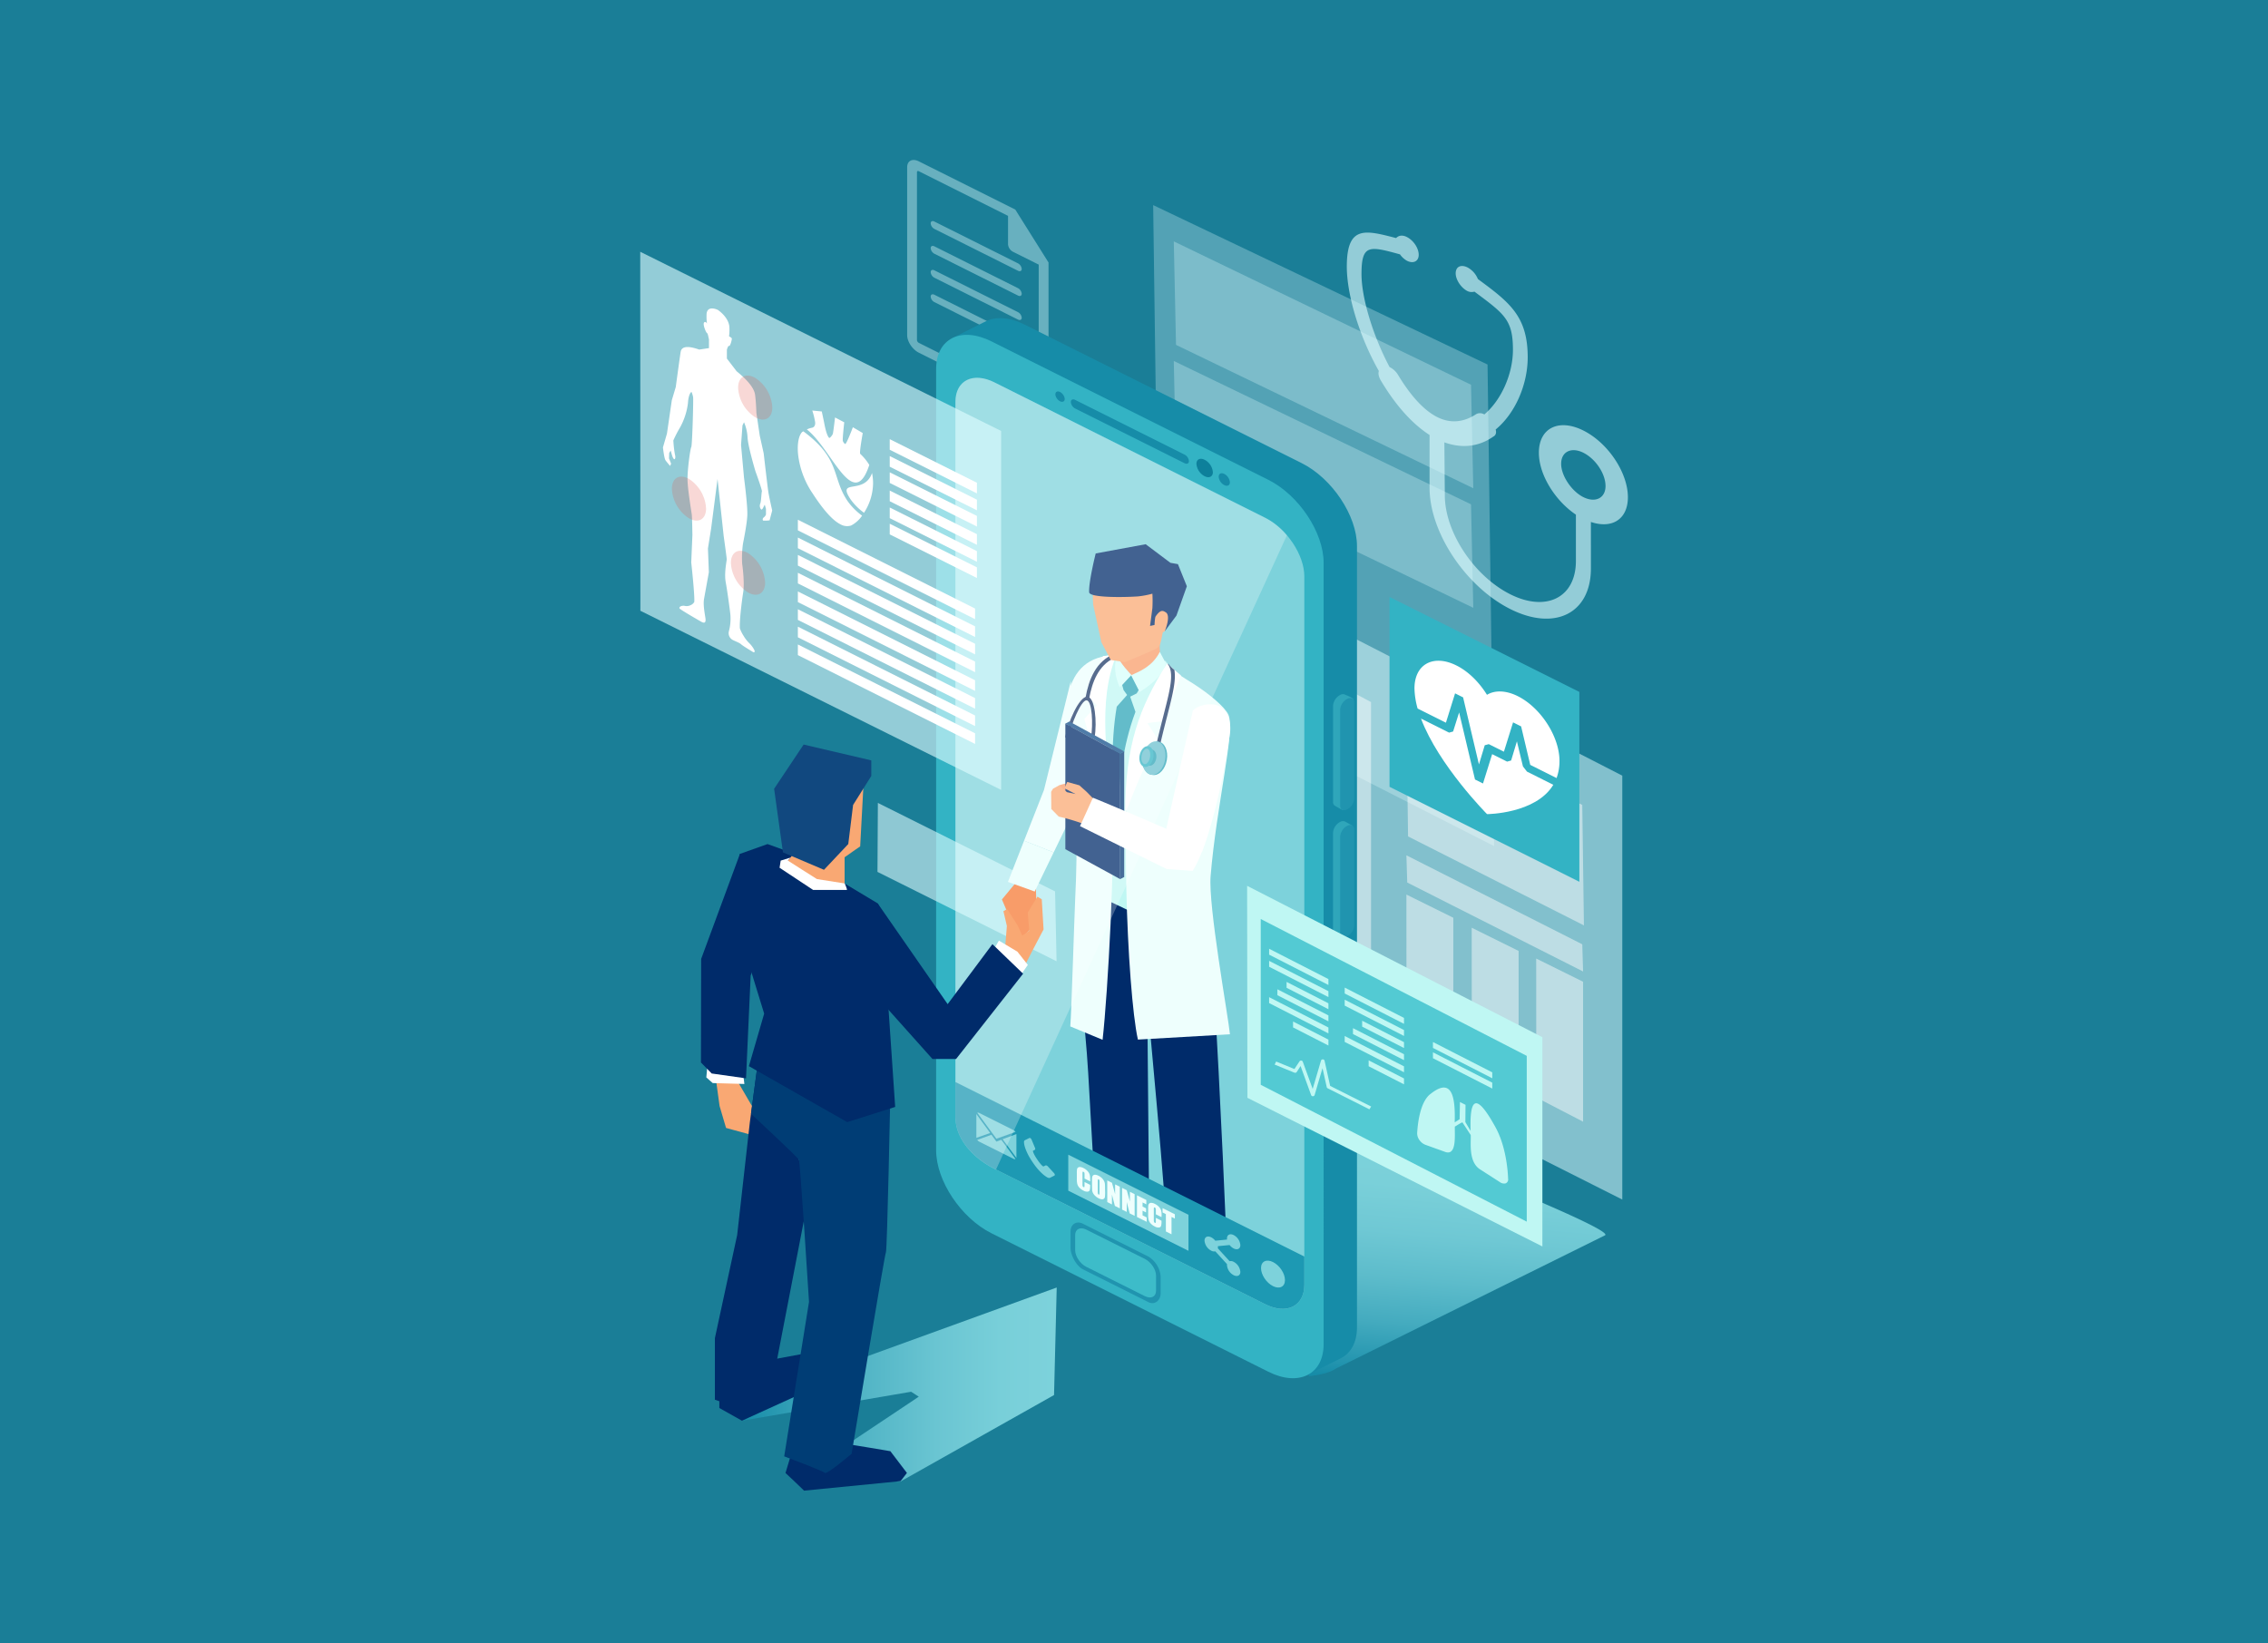<?xml version="1.0"?>
<svg xmlns="http://www.w3.org/2000/svg" xmlns:xlink="http://www.w3.org/1999/xlink" id="Layer_1" data-name="Layer 1" viewBox="0 0 969 702" width="969" height="702" x="0" y="0"><defs><style>.cls-1{fill:#1a7e97;}.cls-10,.cls-2,.cls-3,.cls-5{fill:#e1feff;}.cls-2{opacity:0.61;}.cls-3{opacity:0.29;}.cls-4{opacity:0.89;}.cls-5{opacity:0.58;}.cls-26,.cls-35,.cls-40,.cls-6{fill:#fff;}.cls-6,.cls-7,.cls-8{opacity:0.59;}.cls-7,.cls-9{fill:#c0f6fb;}.cls-10{opacity:0.39;}.cls-11{fill:url(#&#xC1;&#xE5;&#xE7;&#xFB;&#xEC;&#xFF;&#xED;&#xED;&#xFB;&#xE9;_&#xE3;&#xF0;&#xE0;&#xE4;&#xE8;&#xE5;&#xED;&#xF2;_72);}.cls-12{fill:#168ca8;}.cls-13,.cls-29{fill:#33b3c4;}.cls-14{fill:#7dd2db;}.cls-15{fill:#2094af;}.cls-16{fill:#3dbcc9;}.cls-17{fill:#0d809b;}.cls-18{fill:#2fa6ba;}.cls-19,.cls-25{fill:#eefffd;}.cls-20,.cls-36{fill:#f89c69;}.cls-20,.cls-21,.cls-22,.cls-23,.cls-24,.cls-25,.cls-26,.cls-28,.cls-29,.cls-30,.cls-31,.cls-32,.cls-33,.cls-38,.cls-39{fill-rule:evenodd;}.cls-21{fill:#002b6a;}.cls-22,.cls-43{fill:#bff7f3;}.cls-23{fill:#2ca4b7;}.cls-24{fill:#d7fffb;}.cls-27,.cls-31{fill:#1d3867;}.cls-28{fill:#6abfce;}.cls-30{fill:#f9a873;}.cls-32{fill:#073a77;}.cls-33{fill:#124e89;}.cls-34{fill:#1d99b3;}.cls-35{opacity:0.26;}.cls-37{fill:url(#&#xC1;&#xE5;&#xE7;&#xFB;&#xEC;&#xFF;&#xED;&#xED;&#xFB;&#xE9;_&#xE3;&#xF0;&#xE0;&#xE4;&#xE8;&#xE5;&#xED;&#xF2;_69);}.cls-38{fill:#003d75;}.cls-39{fill:#11487f;}.cls-41{opacity:0.23;}.cls-42{fill:#e0554b;}.cls-44{fill:#53cad3;}</style><linearGradient id="&#xC1;&#xE5;&#xE7;&#xFB;&#xEC;&#xFF;&#xED;&#xED;&#xFB;&#xE9;_&#xE3;&#xF0;&#xE0;&#xE4;&#xE8;&#xE5;&#xED;&#xF2;_72" x1="582.29" y1="386.62" x2="698.72" y2="25.84" gradientTransform="matrix(1, 0, -0.35, 0.24, 219.71, 482.14)" gradientUnits="userSpaceOnUse"><stop offset="0" stop-color="#168ca8"/><stop offset="0.06" stop-color="#2495af"/><stop offset="0.23" stop-color="#44abbf"/><stop offset="0.41" stop-color="#5dbccb"/><stop offset="0.59" stop-color="#6fc8d4"/><stop offset="0.78" stop-color="#7ad0d9"/><stop offset="1" stop-color="#7dd2db"/></linearGradient><linearGradient id="&#xC1;&#xE5;&#xE7;&#xFB;&#xEC;&#xFF;&#xED;&#xED;&#xFB;&#xE9;_&#xE3;&#xF0;&#xE0;&#xE4;&#xE8;&#xE5;&#xED;&#xF2;_69" x1="317" y1="591.53" x2="451.48" y2="591.53" gradientUnits="userSpaceOnUse"><stop offset="0" stop-color="#168ca8"/><stop offset="0.16" stop-color="#329fb6"/><stop offset="0.39" stop-color="#52b5c6"/><stop offset="0.62" stop-color="#6ac5d2"/><stop offset="0.82" stop-color="#78cfd9"/><stop offset="1" stop-color="#7dd2db"/></linearGradient></defs><title>Back ipad</title><rect class="cls-1" width="969" height="702"/><path class="cls-2" d="M907.71,182.93c-10.53-5.27-19-1.06-19,9.49,0,9.48,7,20.54,15.82,26.45v19.81c0,15.6-12.65,21.93-28,14.23-15.6-7.8-28-26.67-28-42.27l-.2-22.66c7.36,2.64,14.54,2,20.86-2.42,1.06-.53,1.48-1.58,1.06-3.06,8.42-6.95,13.69-19.28,13.69-30.88,0-17.7-8-23.6-21.29-33.41a9.75,9.75,0,0,0-4.41-4.95c-2.75-1.37-5.07-.43-5.07,2.53,0,2.73,2.32,6.22,5.07,7.59a4.12,4.12,0,0,0,2.94.21c12.85,9.58,16.45,12,16.45,24.87,0,10.12-4.86,21.39-12.23,27.61a3.49,3.49,0,0,0-3.37-.2c-3.79,2.53-9.7,4.84-16.66,1.36-7.16-3.58-13.06-11.8-16.87-18.13a8.68,8.68,0,0,0-3.57-3.27c-7.17-13.49-12-29.61-12-39.74,0-12.85,3.36-12,16.44-8.42a9.18,9.18,0,0,0,3,2.75c2.73,1.36,5,.2,5-2.54,0-2.95-2.32-6.22-5-7.59-1.9-1-3.59-.73-4.65.42-13.07-3.37-21.07-5.68-21.07,12.22,0,11.6,5.05,29.31,13.7,44.59-.43,1,0,2.74,1,4.32,6.32,10.53,13.28,18.24,20.66,23v22.55c0,19.19,15.59,42.37,34.57,51.86s34.36,1.8,34.36-17.39V222c9.06,3.05,15.81-1.15,15.81-10.63C926.69,200.85,918.25,188.2,907.71,182.93Zm0,28.46c-5.05-2.53-9.48-9.18-9.48-14.23,0-5.27,4.43-7.27,9.48-4.74,5.27,2.64,9.48,9,9.48,14.23C917.19,211.7,913,214,907.71,211.39Z" transform="translate(-231.23 1)"/><polygon class="cls-3" points="495.44 288.73 492.69 87.63 635.55 155.74 638.36 361.49 495.44 288.73"/><polygon class="cls-3" points="502.45 147.34 501.5 103.13 628.5 164.38 629.45 208.59 502.45 147.34"/><polygon class="cls-3" points="502.45 198.43 501.5 154.22 628.5 215.47 629.45 259.67 502.45 198.43"/><g class="cls-4"><polygon class="cls-5" points="437.85 383.86 437.58 200.38 693.12 331.38 693.12 512.49 437.85 383.86"/><polygon class="cls-6" points="455.57 287.74 455.93 264.33 521.93 297.72 521.57 321.13 455.57 287.74"/><polygon class="cls-6" points="455.57 316.85 455.93 293.43 521.93 326.82 521.57 350.24 455.57 316.85"/><polygon class="cls-6" points="455.57 346.5 455.93 323.08 521.93 356.47 521.57 379.88 455.57 346.5"/><polygon class="cls-6" points="601.59 357.35 600.88 305.87 676.03 343.89 676.73 395.36 601.59 357.35"/><polygon class="cls-6" points="537.11 407.02 537.03 274.01 585.78 299.94 585.78 432.97 537.11 407.02"/><polygon class="cls-6" points="656.37 468.86 656.33 409.51 676.38 419.43 676.38 479.23 656.37 468.86"/><polygon class="cls-6" points="628.82 455.7 628.78 396.35 648.83 406.27 648.83 466.06 628.82 455.7"/><polygon class="cls-6" points="600.92 441.53 600.88 382.18 620.93 392.09 620.93 451.89 600.92 441.53"/><polygon class="cls-6" points="601.24 377.05 600.88 365.41 676.03 403.43 676.38 415.06 601.24 377.05"/><polygon class="cls-6" points="455.57 258.32 455.93 234.91 521.93 268.3 521.57 291.71 455.57 258.32"/><polygon class="cls-6" points="455.75 367.83 455.93 352.95 521.93 386.34 521.75 401.22 455.75 367.83"/><polygon class="cls-7" points="656.02 355.2 656.28 338.09 671.63 345.7 671.37 362.81 656.02 355.2"/><g class="cls-8"><polygon class="cls-9" points="458.08 247.01 458.21 238.75 500.46 260.64 500.34 268.91 458.08 247.01"/><polygon class="cls-9" points="457.04 276.79 457.16 268.53 499.42 290.43 499.29 298.69 457.04 276.79"/><polygon class="cls-9" points="456.87 334.75 457 326.49 499.26 348.39 499.13 356.65 456.87 334.75"/><polygon class="cls-9" points="502.5 278.75 502.76 261.65 518.11 269.26 517.85 286.37 502.5 278.75"/><polygon class="cls-9" points="566.74 353.59 566.81 311.66 575.53 315.99 575.45 357.91 566.74 353.59"/><polygon class="cls-9" points="541.43 400.88 541.5 380.64 577.23 399.06 577.16 419.3 541.43 400.88"/><polygon class="cls-9" points="555.18 348.05 555.25 306.12 563.97 310.44 563.89 352.37 555.18 348.05"/><polygon class="cls-9" points="541.59 293.79 541.65 284.49 577.42 301.58 577.35 310.88 541.59 293.79"/><polygon class="cls-9" points="607.13 324.72 607.2 315.42 648.82 334.91 648.75 344.22 607.13 324.72"/><polygon class="cls-9" points="502.5 309.01 502.76 291.9 518.11 299.52 517.85 316.62 502.5 309.01"/><polygon class="cls-9" points="502.5 337.52 502.76 320.42 518.11 328.03 517.85 345.13 502.5 337.52"/><polygon class="cls-9" points="502.5 367.9 502.76 350.8 518.11 358.41 517.85 375.51 502.5 367.9"/></g></g><path class="cls-10" d="M665,88.52,623.81,67.94c-2.76-1.38-5-.25-5,2.51v71.72c0,2.76,2.25,6.13,5,7.52l50.4,25.2c2.76,1.38,5,.26,5-2.51V111.15ZM675,170.28c0,.44-.36.62-.81.4l-50.39-25.2a1.53,1.53,0,0,1-.8-1.21V72.56c0-.45.36-.62.8-.4l38.11,19.06v12.19a4,4,0,0,0,2.11,3.15l11,5.49ZM630.44,93.65l35.74,17.87a3,3,0,0,1,1.58,2.37c0,.87-.71,1.22-1.58.79L630.44,96.8a3,3,0,0,1-1.58-2.37C628.86,93.56,629.56,93.21,630.44,93.65Zm37.32,30.84c0,.87-.71,1.22-1.58.78L630.44,107.4a3,3,0,0,1-1.58-2.37c0-.87.7-1.22,1.58-.79l35.74,17.88A3,3,0,0,1,667.76,124.49Zm0,10.25c0,.87-.71,1.22-1.58.79l-35.74-17.88a3,3,0,0,1-1.58-2.37c0-.87.7-1.22,1.58-.79l35.74,17.88A3,3,0,0,1,667.76,134.74Zm0,10.42c0,.87-.71,1.23-1.58.79l-35.74-17.88a2.94,2.94,0,0,1-1.58-2.36c0-.87.7-1.23,1.58-.79l35.74,17.88A3,3,0,0,1,667.76,145.16Z" transform="translate(-231.23 1)"/><path class="cls-11" d="M780.22,482.43c1.38-1-5.52-1.45-5.52-1.45l17.32-1.8a67.56,67.56,0,0,1,15.9.38s113.59,44,109.1,47.18l-115.11,57c-2.24,1.58-6.48,2.69-11.5,3.21Z" transform="translate(-231.23 1)"/><path class="cls-12" d="M787.38,577.91,669.05,518.74c-13-6.5-23.62-22.45-23.62-35.44V149.51c0-4-7.57-5.94-7.57-5.94l14.76-7.4c4.26-2,10.06-1.66,16.43,1.53l118.33,59.17c13,6.5,23.62,22.45,23.62,35.44V566.1c0,6.5-2.66,11.07-6.94,13.21l-14.74,7.38S791.69,580.07,787.38,577.91Z" transform="translate(-231.23 1)"/><path class="cls-13" d="M773.13,585.05,654.81,525.88c-13-6.5-23.62-22.45-23.62-35.44V156.65c0-13,10.63-18.31,23.62-11.81L773.13,204c13,6.5,23.62,22.45,23.62,35.44V573.24C796.75,586.24,786.12,591.55,773.13,585.05Z" transform="translate(-231.23 1)"/><path class="cls-14" d="M771.82,556.24l-115.7-57.87c-9.18-4.58-16.68-12.89-16.68-22.06V170.71c0-9.18,7.5-12.93,16.68-8.34l115.7,57.87c9.18,4.58,16.68,15.84,16.68,25V547.9C788.5,557.07,781,560.83,771.82,556.24Z" transform="translate(-231.23 1)"/><path class="cls-12" d="M737.36,193.24l-46.78-23.4c-1-.5-1.84-.09-1.84.92h0a3.49,3.49,0,0,0,1.84,2.76l46.78,23.39c1,.51,1.84.09,1.84-.92h0A3.46,3.46,0,0,0,737.36,193.24Z" transform="translate(-231.23 1)"/><path class="cls-15" d="M721.83,535.82l-27.92-14c-2.9-1.46-5.28.35-5.28,3.26v7.14c0,2.91,2.38,7.61,5.28,9.07l27.92,14c2.91,1.45,5.29-.87,5.29-3.78v-7.14A11,11,0,0,0,721.83,535.82Z" transform="translate(-231.23 1)"/><path class="cls-16" d="M720.4,536.86l-25.06-12.53c-2.61-1.31-4.75-.24-4.75,2.37v6.41c0,2.61,2.14,5.82,4.75,7.12l25.06,12.53c2.61,1.31,4.75.24,4.75-2.37V544C725.15,541.37,723,538.17,720.4,536.86Z" transform="translate(-231.23 1)"/><path class="cls-17" d="M749.43,200.71a6.62,6.62,0,0,0-3.52-5.27c-1.94-1-3.51-.19-3.51,1.75a6.61,6.61,0,0,0,3.51,5.27C747.85,203.43,749.43,202.65,749.43,200.71Z" transform="translate(-231.23 1)"/><path class="cls-12" d="M756.7,205.06a4.5,4.5,0,0,0-2.4-3.59c-1.32-.66-2.39-.13-2.39,1.19a4.5,4.5,0,0,0,2.39,3.59C755.62,206.91,756.7,206.38,756.7,205.06Z" transform="translate(-231.23 1)"/><path class="cls-12" d="M685.53,167.75c-.78-1.16-2-1.79-2.81-1.4s-.77,1.64,0,2.8,2,1.8,2.81,1.41S686.31,168.91,685.53,167.75Z" transform="translate(-231.23 1)"/><path class="cls-18" d="M806.36,344.4l-1.22.71c-.48,0-2.92-1.52-3.47-1.8a1.74,1.74,0,0,1-.89-1.68V300.46a5.71,5.71,0,0,1,3-4.53h0a2.26,2.26,0,0,1,2.3-.08s3.4,1.3,3.4,2l-2.68,40.72C806.82,340.27,808,343.57,806.36,344.4Z" transform="translate(-231.23 1)"/><path class="cls-18" d="M805.51,397.37l-.32,2-3.42-1.76a1.72,1.72,0,0,1-1-1.73V354.7a5.71,5.71,0,0,1,3-4.53h0a2.39,2.39,0,0,1,2.13-.18l3.1,1.71-2.21,41.15A15,15,0,0,1,805.51,397.37Z" transform="translate(-231.23 1)"/><path class="cls-15" d="M806.82,344.79h0c-1.66.83-3,.15-3-1.51V302.11a5.69,5.69,0,0,1,3-4.52h0c1.66-.83,3-.16,3,1.51v41.16A5.71,5.71,0,0,1,806.82,344.79Z" transform="translate(-231.23 1)"/><path class="cls-15" d="M806.82,399h0c-1.66.84-3,.16-3-1.5V356.36a5.71,5.71,0,0,1,3-4.53h0c1.66-.83,3-.15,3,1.51v41.17A5.69,5.69,0,0,1,806.82,399Z" transform="translate(-231.23 1)"/><polygon class="cls-19" points="446.05 337.46 437.54 359.17 450.18 364.17 458.43 347.16 457.51 290.94 446.05 337.46"/><path class="cls-20" d="M683.67,334.55a17.59,17.59,0,0,1,4-.93l.58,2.66.87,2.84h-3.35s-2.4-.64-2.48-1C683.19,337.61,683.72,335.29,683.67,334.55Z" transform="translate(-231.23 1)"/><path class="cls-21" d="M747.44,382.6c3.65,55.06,5.6,93.92,7.92,149-7.29,3.38-19.29,3-25.23-2.44-3.85-55.54-8.52-95-12.67-150.51Z" transform="translate(-231.23 1)"/><path class="cls-21" d="M693.09,369.21c-.75,7.31-2.51,14.58-2.26,21.92.77,22.21,4.07,44.26,5.34,66.44l3.35,58.53c1.17,3.4,16.6,2.92,22.69.69l-1.05-114.94-1.55-26Z" transform="translate(-231.23 1)"/><path class="cls-22" d="M709.23,278.84c-9.34,6.53-10.6,31.05-13,42L698.78,381,730,395.88l1.3-111.82-2.17-2.73-13.93,6.21-2.9-2.5Z" transform="translate(-231.23 1)"/><path class="cls-20" d="M727.31,267.12a52.4,52.4,0,0,0,.1,16.25l-11.62,4.46-6.71-1.21c-.28-4.15-.57-8.22-1-12.37Z" transform="translate(-231.23 1)"/><path class="cls-23" d="M715,287.58l3,5.76-1.12,1.9-2.79,1.4,2.26,6.49c-5.54,14.76-7,29.38-7.86,46.1-2.1-15.35-2.87-32.07-.13-48.32l4.44-5-1.52-2.09-.61-2.21,3.79-4.27Z" transform="translate(-231.23 1)"/><path class="cls-24" d="M726.76,277.5c-3.15,6.21-8.56,8.33-12.27,10l3.66,7.16c9.21-6,9.62-8.66,11.3-12.08Z" transform="translate(-231.23 1)"/><path class="cls-24" d="M708.46,278.75c1,3.4,6.19,8.63,6.19,8.63l-5,5.26s-2.66-5.43-1.86-10.4Z" transform="translate(-231.23 1)"/><path class="cls-25" d="M708.07,278.82c-12.24.34-17.86,6.74-20.27,16-3.73,14.38,2.09,35.88,3.12,56.3.47,9.18.24,20.58-.3,31.49-.33,6.72-1.63,49.22-2.11,54.92l13.8,5.7c2.26-19.86,5.53-80.46,3.93-96.07C704.16,326.92,699.7,295.68,708.07,278.82Z" transform="translate(-231.23 1)"/><path class="cls-25" d="M756.73,440.88l-39.33,2.26C712.8,422.88,709.16,334,716.25,313c3.5-10.37,6.28-17.31,13.75-27.28l.28-.67c.38.85-.44-2.62.23-1.67,1.85,2.59,6.42,5.06,10.69,7.8,6.6,4.24,13.35,9.79,14.88,13.21,3,6.67-5.13,38.66-7.62,68.93C747.41,386,755.92,432.85,756.73,440.88Z" transform="translate(-231.23 1)"/><path class="cls-26" d="M729.81,282.44c-11.95,19.27-17.74,34.64-17.89,64.27,4.32-10.85,8.32-21.34,14.3-31.37l-4.79-7.43,7.84-1c1.19-7.11,4-12.69,6.51-19.35Z" transform="translate(-231.23 1)"/><path class="cls-26" d="M708.32,278.61l-5.8.69-7.07,16.47,4.43,4.54-5.38,5.87,11.4,40C705,323.54,699.65,299.44,708.32,278.61Z" transform="translate(-231.23 1)"/><path class="cls-26" d="M740.89,302.55,729.2,354.48l15.53,8.69c5.51-14.28,10.11-36.53,12-50.88.75-5.66-1.58-11-5.9-12.12C747.66,299.34,743.05,300.35,740.89,302.55Z" transform="translate(-231.23 1)"/><path class="cls-27" d="M707.62,278.22l.45,0c-.31.62-.6,1.26-.87,1.91-6.73,3.22-9.35,10.33-10.62,17.26l-1.56-.31C696.41,289.34,699.43,281.33,707.62,278.22Z" transform="translate(-231.23 1)"/><path class="cls-27" d="M731.52,289.55c.23-2.85-.1-5.06-1.28-6.75,0-.24.08-.33.28-.06a12.07,12.07,0,0,0,2.46,2.43,17.6,17.6,0,0,1,.13,4.48c-.32,4-1.6,9-3.22,15.34-1.17,4.55-2.51,9.79-3.78,15.77l-1.57-.28c1.29-6,2.63-11.28,3.79-15.83C729.94,298.35,731.22,293.38,731.52,289.55Z" transform="translate(-231.23 1)"/><path class="cls-23" d="M726.22,315.86c2.63.38,4.22,3.88,3.55,7.81s-3.34,6.81-6,6.43l-.92-.14c-2.48-.92-4.91-4.71-2.62-7.67l5.07-6.56Z" transform="translate(-231.23 1)"/><path class="cls-28" d="M725.5,315.75c2.63.38,4.21,3.88,3.54,7.82s-3.33,6.81-6,6.43-4.21-3.88-3.54-7.82S722.87,315.37,725.5,315.75Z" transform="translate(-231.23 1)"/><path class="cls-23" d="M723.52,319.26c1.25.31,2,1.86,1.7,3.75s-1.6,3.27-2.86,3.09l-2-.48c-.9-.58-.15-1.78.3-3.27l1-3.52Z" transform="translate(-231.23 1)"/><path class="cls-29" d="M721.81,317.81c1.63.23,2.61,2.4,2.2,4.85s-2.07,4.22-3.7,4-2.62-2.41-2.2-4.85S720.18,317.57,721.81,317.81Z" transform="translate(-231.23 1)"/><path class="cls-28" d="M721.35,318.88c1,.15,1.55,1.75,1.24,3.57s-1.37,3.19-2.37,3-1.55-1.74-1.24-3.57S720.35,318.74,721.35,318.88Z" transform="translate(-231.23 1)"/><path class="cls-30" d="M698.27,257.27l3.52,16.13,4,7.55,6,.95s10.14-4.13,12.6-5.37,2.46-1.34,3.65-7.39l.84-.44,2.42-4.9.55-23.31c-11.07-3.19-24.29-3.36-29.54-1.58S698.27,257.27,698.27,257.27Z" transform="translate(-231.23 1)"/><path class="cls-21" d="M731.29,239.45l3.21.57,3.81,9.45L733.86,262s-3.65,4.9-5,6.74c0,0,2.84-6.73.41-8.15-1-.61-2.11-1.45-4.3,1.76-.35.51-.47,3.66-.47,3.66l-1.91.41,1-7.59a55.46,55.46,0,0,0,0-6.19,38.54,38.54,0,0,1-6.13,1.16c-6.85.47-20.77.54-20.89-1.77-.24-4.51,2.8-16.58,2.8-16.58l21.35-3.94Z" transform="translate(-231.23 1)"/><path class="cls-31" d="M698.88,314.05c1.13-6.37.21-17.41-3.19-17.41h0c-3.4,0-8.22,11-9.35,17.41l1.47-.09c.92-5.18,5.3-15.81,7.6-15.76h0c2.52,0,2.86,10.67,1.94,15.85Z" transform="translate(-231.23 1)"/><polygon class="cls-32" points="480.32 321.04 478.58 321.94 478.58 375.59 480.32 374.69 480.32 321.04"/><polygon class="cls-33" points="480.32 321.04 456.89 308.25 455.14 309.17 478.57 321.96 480.32 321.04"/><polygon class="cls-21" points="478.59 321.95 455.17 309.15 455.17 362.8 478.59 375.59 478.59 321.95"/><path class="cls-30" d="M699.52,341.42l-4-4.1-3.13-2.8-5.19-1.45-1.2,2.71,4.78,2.45-3.67-.79-3.45-2.89L681.09,336l-.76,1.28.07,7.35,3.18,3.25A85.82,85.82,0,0,1,694.16,351Z" transform="translate(-231.23 1)"/><path class="cls-26" d="M698.19,339.81C710.87,345,729.33,353,729.33,353s10.42,6.24,15.66,9.07a43.74,43.74,0,0,1-4.21,9l-11.12-.81-37-18.31Z" transform="translate(-231.23 1)"/><path class="cls-34" d="M639.44,461.28v15c0,9.17,7.5,17.48,16.68,22.06l115.7,57.87c9.18,4.59,16.68.83,16.68-8.34V535.83Z" transform="translate(-231.23 1)"/><polygon class="cls-14" points="507.78 534.39 456.42 508.7 456.42 493.32 507.78 519 507.78 534.39"/><path class="cls-19" d="M697,503.73l-2.41-1.21v-1.6a3.54,3.54,0,0,0-.07-.92.65.65,0,0,0-.35-.34c-.19-.1-.32-.1-.37,0a2.51,2.51,0,0,0-.08.87v4.31a3.23,3.23,0,0,0,.08.92.64.64,0,0,0,.36.38c.18.09.29.08.35,0a3.13,3.13,0,0,0,.08-.93V504l2.41,1.2v.37a6.18,6.18,0,0,1-.2,1.93,1,1,0,0,1-.9.61,3,3,0,0,1-1.71-.41,6.17,6.17,0,0,1-1.75-1.25,3.7,3.7,0,0,1-.91-1.52,8.14,8.14,0,0,1-.22-2.15v-2.7a10.42,10.42,0,0,1,.07-1.47,1.15,1.15,0,0,1,.41-.76,1.26,1.26,0,0,1,.94-.26,3.83,3.83,0,0,1,1.39.43,5.73,5.73,0,0,1,1.75,1.29,3.74,3.74,0,0,1,.91,1.48,7.09,7.09,0,0,1,.22,2Z" transform="translate(-231.23 1)"/><path class="cls-19" d="M703.4,508.3a17.3,17.3,0,0,1-.07,1.95,1.28,1.28,0,0,1-.41.85,1.18,1.18,0,0,1-.93.27,3.6,3.6,0,0,1-1.38-.43,5.6,5.6,0,0,1-1.33-.91,4.53,4.53,0,0,1-1-1.2,3.65,3.65,0,0,1-.43-1.28c0-.4-.06-1.08-.06-2v-1.59c0-.93,0-1.58.06-1.94a1.35,1.35,0,0,1,.41-.86,1.29,1.29,0,0,1,.94-.27,3.8,3.8,0,0,1,1.37.43,6,6,0,0,1,1.34.91,4.58,4.58,0,0,1,.95,1.21,3.61,3.61,0,0,1,.43,1.27,19.5,19.5,0,0,1,.07,2ZM701,504.06a3.28,3.28,0,0,0-.07-.87.55.55,0,0,0-.3-.32c-.12-.07-.22-.07-.29,0a1.74,1.74,0,0,0-.1.81V508a5,5,0,0,0,.07,1,.54.54,0,0,0,.31.34c.16.08.27.06.31-.06a3.79,3.79,0,0,0,.07-1Z" transform="translate(-231.23 1)"/><path class="cls-19" d="M709.67,506v9.26l-2.11-1.06-1.25-4.83v4.21l-2-1v-9.26l2,1,1.35,4.84V505Z" transform="translate(-231.23 1)"/><path class="cls-19" d="M716,509.19v9.26l-2.11-1.05-1.26-4.84v4.21l-2-1V506.5l2,1,1.35,4.84v-4.17Z" transform="translate(-231.23 1)"/><path class="cls-19" d="M717,509.68l4,2v1.86l-1.61-.81v1.76l1.51.75V517l-1.51-.75v2l1.77.88V521L717,518.94Z" transform="translate(-231.23 1)"/><path class="cls-19" d="M727.48,519l-2.41-1.21v-1.61a3.3,3.3,0,0,0-.08-.91.61.61,0,0,0-.34-.35c-.2-.1-.32-.09-.38,0a2.94,2.94,0,0,0-.08.88v4.3a3.61,3.61,0,0,0,.08.92.69.69,0,0,0,.36.39q.27.14.36,0a3.13,3.13,0,0,0,.08-.93v-1.16l2.41,1.2v.36a5.84,5.84,0,0,1-.21,1.94,1,1,0,0,1-.89.61,3,3,0,0,1-1.72-.41,6.27,6.27,0,0,1-1.74-1.25,3.7,3.7,0,0,1-.91-1.52,8.13,8.13,0,0,1-.23-2.15v-2.71a12.37,12.37,0,0,1,.07-1.47,1.22,1.22,0,0,1,.41-.75,1.24,1.24,0,0,1,1-.26,3.44,3.44,0,0,1,1.38.43,5.78,5.78,0,0,1,1.76,1.29,3.92,3.92,0,0,1,.91,1.48,7.48,7.48,0,0,1,.22,2Z" transform="translate(-231.23 1)"/><path class="cls-19" d="M733.19,517.78v1.85l-1.43-.71v7.41l-2.41-1.21v-7.41l-1.42-.71v-1.85Z" transform="translate(-231.23 1)"/><path class="cls-14" d="M656.94,486.73l-2.12-2.92L648.76,486a2.38,2.38,0,0,0,.85.76l14.66,7.33a1,1,0,0,0,.84.09l-6.06-8.22Z" transform="translate(-231.23 1)"/><path class="cls-14" d="M665.11,482.59a2.43,2.43,0,0,0-.84-.76l-14.66-7.33a1,1,0,0,0-.84-.09l8.17,11.09Z" transform="translate(-231.23 1)"/><polygon class="cls-14" points="417.15 475.96 417.15 486.12 423.06 484.05 417.15 475.96"/><polygon class="cls-14" points="428.36 486.7 434.26 494.68 434.26 484.52 428.36 486.7"/><path class="cls-14" d="M681.89,500.81a.41.41,0,0,1-.2.46l-1.85.92a.67.67,0,0,1-.33.07,1.34,1.34,0,0,1-.4-.07l-.08,0-.19-.08c-.17-.09-.46-.26-.85-.52a12.74,12.74,0,0,1-1.46-1.17,26.77,26.77,0,0,1-1.94-2,30.14,30.14,0,0,1-2.32-3.12,30.75,30.75,0,0,1-1.62-2.65,23.56,23.56,0,0,1-1-2.14,14.84,14.84,0,0,1-.59-1.65,8.67,8.67,0,0,1-.26-1.18,3.54,3.54,0,0,1-.06-.72c0-.16,0-.25,0-.27a.77.77,0,0,1,.12-.33.47.47,0,0,1,.24-.21l1.86-.93a.44.44,0,0,1,.44,0,1,1,0,0,1,.32.26,1.87,1.87,0,0,1,.24.38l1.49,3.58a.76.76,0,0,1,.07.52.44.44,0,0,1-.23.33l-.69.34s0,0-.05.07a.37.37,0,0,0,0,.09,4.14,4.14,0,0,0,.25.8,11,11,0,0,0,.52,1.07,16.63,16.63,0,0,0,1,1.61,17.87,17.87,0,0,0,1.12,1.55,12.12,12.12,0,0,0,.81.94,3.84,3.84,0,0,0,.51.45l.17.12.09,0h.09l.8-.41a.73.73,0,0,1,.58.07,1.28,1.28,0,0,1,.38.27h0l2.7,2.94A1.44,1.44,0,0,1,681.89,500.81Z" transform="translate(-231.23 1)"/><path class="cls-14" d="M758.31,538.09a2.46,2.46,0,0,0-1.74-.27l-5-5.47a2.14,2.14,0,0,0,0-.45,2.81,2.81,0,0,0,0-.49l5-.49a5.48,5.48,0,0,0,1.74,1.46c1.58.79,2.86.15,2.86-1.43a5.38,5.38,0,0,0-2.86-4.29c-1.58-.78-2.85-.14-2.85,1.43a2.7,2.7,0,0,0,0,.49l-5,.5a5.25,5.25,0,0,0-1.74-1.46c-1.58-.79-2.86-.15-2.86,1.42a5.38,5.38,0,0,0,2.86,4.29,2.54,2.54,0,0,0,1.74.28l5,5.46a2.15,2.15,0,0,0,0,.45,5.34,5.34,0,0,0,2.85,4.28c1.58.79,2.86.15,2.86-1.42A5.38,5.38,0,0,0,758.31,538.09Z" transform="translate(-231.23 1)"/><path class="cls-14" d="M780.23,545.9c0,2.84-2.3,4-5.13,2.57S770,543.6,770,540.76s2.3-4,5.14-2.56S780.23,543.06,780.23,545.9Z" transform="translate(-231.23 1)"/><path class="cls-35" d="M771.83,220.24,656.12,162.37c-9.18-4.59-16.68-.84-16.68,8.34v305.6c0,9.17,7.5,17.48,16.68,22.06l.65.33,124.29-271A30.18,30.18,0,0,0,771.83,220.24Z" transform="translate(-231.23 1)"/><polygon class="cls-5" points="374.9 372.5 375.07 343.03 450.78 380.83 451.42 410.69 374.9 372.5"/><polygon class="cls-36" points="434.2 376.88 428.07 384.28 435.56 401.86 443.05 394.08 442.44 375.07 434.2 376.88"/><polygon class="cls-19" points="437.54 359.17 430.64 376.77 442.07 380.89 450.18 364.17 437.54 359.17"/><polygon class="cls-37" points="451.48 550.07 450.34 596.01 384.66 632.98 338.97 632.47 392.54 596.71 389.28 594.6 317 606.97 341.4 590.01 451.48 550.07"/><polygon class="cls-30" points="306.08 462.62 307.44 472.52 310.2 481.89 320.87 484.81 322.35 482.88 322.55 474.73 313.81 459.7 306.08 462.62"/><polygon class="cls-26" points="302.15 456.28 301.77 460.3 304.5 462.72 318.03 463.11 317.68 460.14 302.15 456.28"/><polygon class="cls-21" points="304.07 458.63 318.74 460.71 320.72 416.86 336.48 367.77 316.14 364.81 299.57 409.68 299.48 453.94 304.07 458.63"/><polygon class="cls-21" points="307.34 595.3 307.34 601.55 317 606.97 342.66 595.3 344.29 578.19 323.64 581.99 307.34 595.3"/><path class="cls-21" d="M593.17,616c.82,0,18.47,3,18.47,3l7.07,9.29L616,631.79l-41.23,4.06-4.56-4.38-3.38-3.16,4.35-14.45Z" transform="translate(-231.23 1)"/><path class="cls-21" d="M556.77,447.74c0,1.24-1.9,6.4-1.9,6.4l-3.26,24.27-5.43,48.26-9.51,44V597l10.05,3.53,14.4-9.78,16-82.85Z" transform="translate(-231.23 1)"/><path class="cls-38" d="M611.64,466.09s-1.35,67.1-1.9,67.91-14.66,86.11-14.66,86.11-10.6,9-11.41,8.15-17.39-7.06-17.39-7.06l10.6-66s-3.77-60.22-4.35-60.85c-4.07-4.35-20.44-19.5-20.44-19.5l2.78-20.7Z" transform="translate(-231.23 1)"/><path class="cls-30" d="M667.86,414.27c0-.81,9.23-18.19,9.23-18.19l-.77-12.89-1.84-1.1-4.14,6.74.62,7.84L668,398.74l-2-4.37-4.47-7-1.59.91,1.47,6.32-1.21,15.09Z" transform="translate(-231.23 1)"/><polygon class="cls-26" points="434.66 406.56 439.14 412.24 433.34 420.54 424.79 405.31 426.78 401.86 434.66 406.56"/><path class="cls-21" d="M606.25,385l29.86,43,19.13-25.63L668.35,415l-28.64,36.44H629.63l-37.54-42S593.16,391.06,606.25,385Z" transform="translate(-231.23 1)"/><polygon class="cls-21" points="375.02 385.96 340.15 365.03 327.93 360.61 316.14 364.81 312 385.96 326.49 433.05 319.97 455.5 361.98 479.41 382.46 472.92 381.86 464.02 379.36 427.25 382.26 400.45 375.02 385.96"/><path class="cls-30" d="M592.09,378.9V363.14s-16.57-5.7-17.39-4.89-7.88,9.78-7.88,9.78L578,377.81Z" transform="translate(-231.23 1)"/><path class="cls-30" d="M585.36,370.61c.27-1.08,13.38-10,13.38-10l1.4-26.08-8.42,9.5Z" transform="translate(-231.23 1)"/><polygon class="cls-39" points="372.26 331.51 372.26 324.86 343.35 318.1 330.74 336.99 334.52 364.16 352.04 371.61 362.42 360.61 364.48 343.91 372.26 331.51"/><path class="cls-26" d="M567.85,366.68c0,.05,12.42,7.89,12.42,7.89l11.88,1.87s1.23,2.78.88,2.78H578.65l-14.35-9.49.48-3.05,4.08-1.27Z" transform="translate(-231.23 1)"/><polygon class="cls-2" points="273.6 260.94 273.54 107.56 427.74 184.12 427.74 337.48 273.6 260.94"/><path class="cls-40" d="M559.51,209.22c-.37-2.33-2-16.56-2-16.56l-1.68-7.57-1.44-9.71s-.09-4.13-.55-7.68-4.56-7.4-7.89-10.08l-4.16-5.43V148.4s.52-1.87.94-1.61,1.15-2.26,1.18-3.12c0-.36-1.2-1-1.2-1a19.5,19.5,0,0,0,.17-3.42c.06-4.43-4.63-7.63-4.87-7.8s-4.94-2.33-4.91,2.15a22,22,0,0,0,.18,3.64s-.58-1.18-1.23-.45.77,4.23,1.23,4.48.65,2.14.86,2.67v3.79l-4.18.62c-3.33-1.17-7.44-2.06-7.92,1s-2.09,15-2.09,15L518.26,170l-2.07,14.22-1.72,5.94s.52,4.63,1.08,5.46,2,2.45,2,2.45l.4-1-.88-2.23.07-2.29.64-1.06s.39,1.41.57,2,.52,1.46.9,1.67.75-.62.34-2a47.08,47.08,0,0,1-.67-6,51.7,51.7,0,0,1,2.82-5.47,28.62,28.62,0,0,0,3.42-10.48c.21-3.51,1.24-4.88,1.56-4.69a11.62,11.62,0,0,1,.63,2.1c.2.6-.35,20.73-.78,21.4s-1.74,10.11-1.59,14.39,1.64,13.12,1.81,14.42.27,8.77.27,8.77l-.5,11.69s1.59,14.4,1.29,16.92a3.34,3.34,0,0,1-1.63,1.37,3.92,3.92,0,0,1-2.44.28c-.79-.22-2.55.14-2.23,1.07.16.47,8.88,5.46,9.28,5.69,1,.57,2.19.87,1.78-1.64-.58-3.56-.9-5.84-.61-7.94l2.09-11.54-.39-10.19,1.36-8.5,2.74-21.18,2.61,24.27s1.32,9.47,1.32,10.05-1.15,5.88-.45,9.7,1.74,11.47,2,13.9a21,21,0,0,1-.65,7.22,3.26,3.26,0,0,0,1.77,3.69c.4.23,2.12.93,2.73,1.29a4.29,4.29,0,0,1,.79.56c.68.64,4.77,3.08,5,3.23s.54.22.71-.06c.32-.56-1.43-2.94-2.22-3.64a15.21,15.21,0,0,1-2.42-3.08,16.23,16.23,0,0,1-1.63-3.25c-.28-2.86.79-11.67,1.39-15.37s-.1-10.07-.43-12.23a43.67,43.67,0,0,1,.32-8.43c.17-1.11,1.69-8.22,1.88-12.3S549.1,203,549.1,203l-1.26-13.92.61-8.31.66-1.36a18.74,18.74,0,0,1,1.51,6.47c.19,3.86,3.35,14.4,3.35,14.4s3,8.21,2.78,8.7-.28,4.26-.71,5.2a2.4,2.4,0,0,0,.37,2.45c.34.2.68-.27.86-.66s.7-1.35.7-1.35l.52,1.79,0,2.37a2.49,2.49,0,0,1-.88,1.22c-.71.55-.56,1.17-.34,1.41a13.24,13.24,0,0,0,2.77-.11l1.11-4.2S559.88,211.55,559.51,209.22Z" transform="translate(-231.23 1)"/><g class="cls-41"><path class="cls-42" d="M553.92,160.47a16.06,16.06,0,0,1,7.28,12.61c0,4.63-3.3,6.5-7.33,4.17a16,16,0,0,1-7.28-12.61C546.6,160,549.88,158.14,553.92,160.47Z" transform="translate(-231.23 1)"/></g><g class="cls-41"><path class="cls-42" d="M525.62,203.63a16.06,16.06,0,0,1,7.28,12.61c0,4.64-3.3,6.51-7.33,4.18a16,16,0,0,1-7.28-12.61C518.3,203.17,521.58,201.3,525.62,203.63Z" transform="translate(-231.23 1)"/></g><g class="cls-41"><path class="cls-42" d="M550.84,235.31a16.07,16.07,0,0,1,7.28,12.61c0,4.64-3.3,6.51-7.33,4.18a16.06,16.06,0,0,1-7.29-12.61C543.52,234.85,546.8,233,550.84,235.31Z" transform="translate(-231.23 1)"/></g><path class="cls-26" d="M594.72,212.45a24.85,24.85,0,0,0,5.66,5.62,23.66,23.66,0,0,0,3.87-12.63,21.25,21.25,0,0,0-.45-4.36c-3.33,9.66-15.37,2-9.08,11.37Z" transform="translate(-231.23 1)"/><path class="cls-26" d="M602.63,197.62a22.53,22.53,0,0,0-3.87-4.72c-.45-.49,1.08-8.89,1.08-8.89l-4.22-2.48s-2.52,6.74-3.24,7.19a2.25,2.25,0,0,1-1.08-1.52c-.09-1.31.63-7.78.63-7.78L588,177.35s-.54,4.77-.9,6.83c-.18.81-1.44,2.16-1.62,1.89-1.08-1-1.88-5.08-2.15-6.56-.45-2.2-1-4.72-1-4.72l-4.05-.4a32.16,32.16,0,0,1,1.17,4.71c.27,1.4-.27,2.48-1.35,2.66a8.52,8.52,0,0,0-2.15.71c10.69,8.32,19.93,35.81,26.69,15.15Z" transform="translate(-231.23 1)"/><path class="cls-26" d="M599.57,219.28a12.79,12.79,0,0,1-4.67,4.22,5.63,5.63,0,0,1-4.58-.49c-3.33-1.67-7.28-6.07-12-13.35a37.06,37.06,0,0,1-6.11-16.54c-.45-4.45.27-8.13,1.8-9.61h0l.45-.23c16.09,11.91,12,19.51,18.87,29.75a27.17,27.17,0,0,0,6.2,6.25Z" transform="translate(-231.23 1)"/><polygon class="cls-26" points="416.6 264.53 340.89 226.59 340.89 222.05 416.6 259.99 416.6 264.53"/><polygon class="cls-26" points="416.6 272.14 340.89 234.2 340.89 229.66 416.6 267.6 416.6 272.14"/><polygon class="cls-26" points="416.6 279.58 340.89 241.64 340.89 237.09 416.6 275.04 416.6 279.58"/><polygon class="cls-26" points="416.6 287.19 340.89 249.25 340.89 244.71 416.6 282.65 416.6 287.19"/><polygon class="cls-26" points="416.6 295.17 340.89 257.23 340.89 252.68 416.6 290.63 416.6 295.17"/><polygon class="cls-26" points="416.6 302.78 340.89 264.84 340.89 260.29 416.6 298.24 416.6 302.78"/><polygon class="cls-26" points="416.6 310.22 340.89 272.27 340.89 267.73 416.6 305.68 416.6 310.22"/><polygon class="cls-26" points="416.6 317.83 340.89 279.88 340.89 275.34 416.6 313.29 416.6 317.83"/><polygon class="cls-26" points="417.39 210.79 380.14 192.16 380.14 187.62 417.39 206.25 417.39 210.79"/><polygon class="cls-26" points="417.39 218.02 380.14 199.39 380.14 194.85 417.39 213.48 417.39 218.02"/><polygon class="cls-26" points="417.39 224.96 380.14 206.33 380.14 201.79 417.39 220.42 417.39 224.96"/><polygon class="cls-26" points="417.39 232.77 380.14 214.14 380.14 209.59 417.39 228.22 417.39 232.77"/><polygon class="cls-26" points="417.39 240 380.14 221.37 380.14 216.82 417.39 235.46 417.39 240"/><polygon class="cls-26" points="417.39 246.94 380.14 228.31 380.14 223.76 417.39 242.4 417.39 246.94"/><polygon class="cls-43" points="532.96 469.02 532.83 378.45 658.98 443.12 658.98 532.52 532.96 469.02"/><polygon class="cls-44" points="652.3 451.1 652.3 521.93 538.65 463.46 538.65 392.63 652.3 451.1"/><polygon class="cls-43" points="599.86 434.89 599.86 437.42 574.52 424.45 574.52 421.93 599.86 434.89"/><polygon class="cls-43" points="599.86 442.59 574.52 429.63 574.52 427.1 599.86 440.07 599.86 442.59"/><polygon class="cls-43" points="637.57 465.07 612.23 452.11 612.23 449.59 637.57 462.55 637.57 465.07"/><polygon class="cls-43" points="637.57 460.67 612.23 447.71 612.23 445.19 637.57 458.15 637.57 460.67"/><polygon class="cls-43" points="581.98 436.09 599.86 445.24 599.86 447.76 581.98 438.61 581.98 436.09"/><polygon class="cls-43" points="599.86 458.1 574.52 445.14 574.52 442.62 599.86 455.58 599.86 458.1"/><polygon class="cls-43" points="578.06 439.26 599.86 450.41 599.86 452.93 578.06 441.78 578.06 439.26"/><polygon class="cls-43" points="599.86 463.27 584.75 455.54 584.75 453.02 599.86 460.75 599.86 463.27"/><polygon class="cls-43" points="567.57 418.3 567.57 420.82 542.23 407.86 542.23 405.34 567.57 418.3"/><polygon class="cls-43" points="567.57 425.99 542.23 413.03 542.23 410.51 567.57 423.47 567.57 425.99"/><polygon class="cls-43" points="549.69 419.5 567.57 428.64 567.57 431.17 549.69 422.02 549.69 419.5"/><polygon class="cls-43" points="567.57 441.51 542.23 428.55 542.23 426.02 567.57 438.99 567.57 441.51"/><polygon class="cls-43" points="545.77 422.66 567.57 433.81 567.57 436.34 545.77 425.19 545.77 422.66"/><polygon class="cls-43" points="567.57 446.68 552.46 438.95 552.46 436.43 567.57 444.16 567.57 446.68"/><path class="cls-43" d="M776.47,452.52l7.8,3.2,2.17-3.27a.8.8,0,0,1,.75-.33.75.75,0,0,1,.65.47l4.23,11.64,3.56-12.12a.78.78,0,0,1,.77-.51.75.75,0,0,1,.74.55l2.39,10.78,17.53,8.82-.76,1.19-17.85-9a.7.7,0,0,1-.37-.47l-1.81-8.13-3.37,11.49a.75.75,0,0,1-.73.51.74.74,0,0,1-.76-.47l-4.51-12.43L785.25,457a.83.83,0,0,1-1,.27l-8.44-3.45Z" transform="translate(-231.23 1)"/><path class="cls-22" d="M842.24,466.48c-4.42,3.61-5.32,12.95-5.53,16.63a5,5,0,0,0,1.11,3.15,5.44,5.44,0,0,0,2.46,1.85l8.47,3.05c5,1.72,3.92-7.49,4.06-10.85.84-.42,1.82-1.19,3.22-1.82,1.47,2.21,2.66,4.06,3.57,5.43.14,3.43-1,11.41,3.92,14.63L872,504a3.07,3.07,0,0,0,2.45.59,1.79,1.79,0,0,0,1.12-2c-.14-3.85-1-14.11-5.46-22.12-9.94-18.07-10.85-8.37-10.57,1.71l-2.24-3.78.07-7.38-2.38-1.2-.14,7.35c.14-.07-.91.6-2.1,1.34.28-9.74-.7-20-10.5-12Z" transform="translate(-231.23 1)"/><polygon class="cls-29" points="674.78 376.72 593.67 336.15 593.67 255.05 674.78 295.61 674.78 376.72"/><path class="cls-40" d="M849,307.76h0l3.91-12.53,3.43,1.71,6.77,28.65,2.48-8.2,1.72-.47,6.47,3.23,3.91-12.53,3.44,1.72,3.9,16.44,11.25,5.63a21.08,21.08,0,0,0,1.24-7.3c0-10.39-8-22.78-17.83-27.69-5.14-2.57-9.91-2.57-13.15-.57-3.24-5.25-7.91-10-13.06-12.54-9.82-4.91-17.92-.57-17.92,9.81a34.31,34.31,0,0,0,1.34,8.59Z" transform="translate(-231.23 1)"/><path class="cls-40" d="M883.63,328.66l11.25,5.63c-7.53,12.44-28.31,12.53-28.31,12.53S845.89,326,838.35,306l12,6,1.72-.48,2.57-8.15,6.78,28.65,3.42,1.71,3.91-12.53,6.39,3.19,1.72-.48,2.47-8.19,2.58,10.72Z" transform="translate(-231.23 1)"/></svg>

